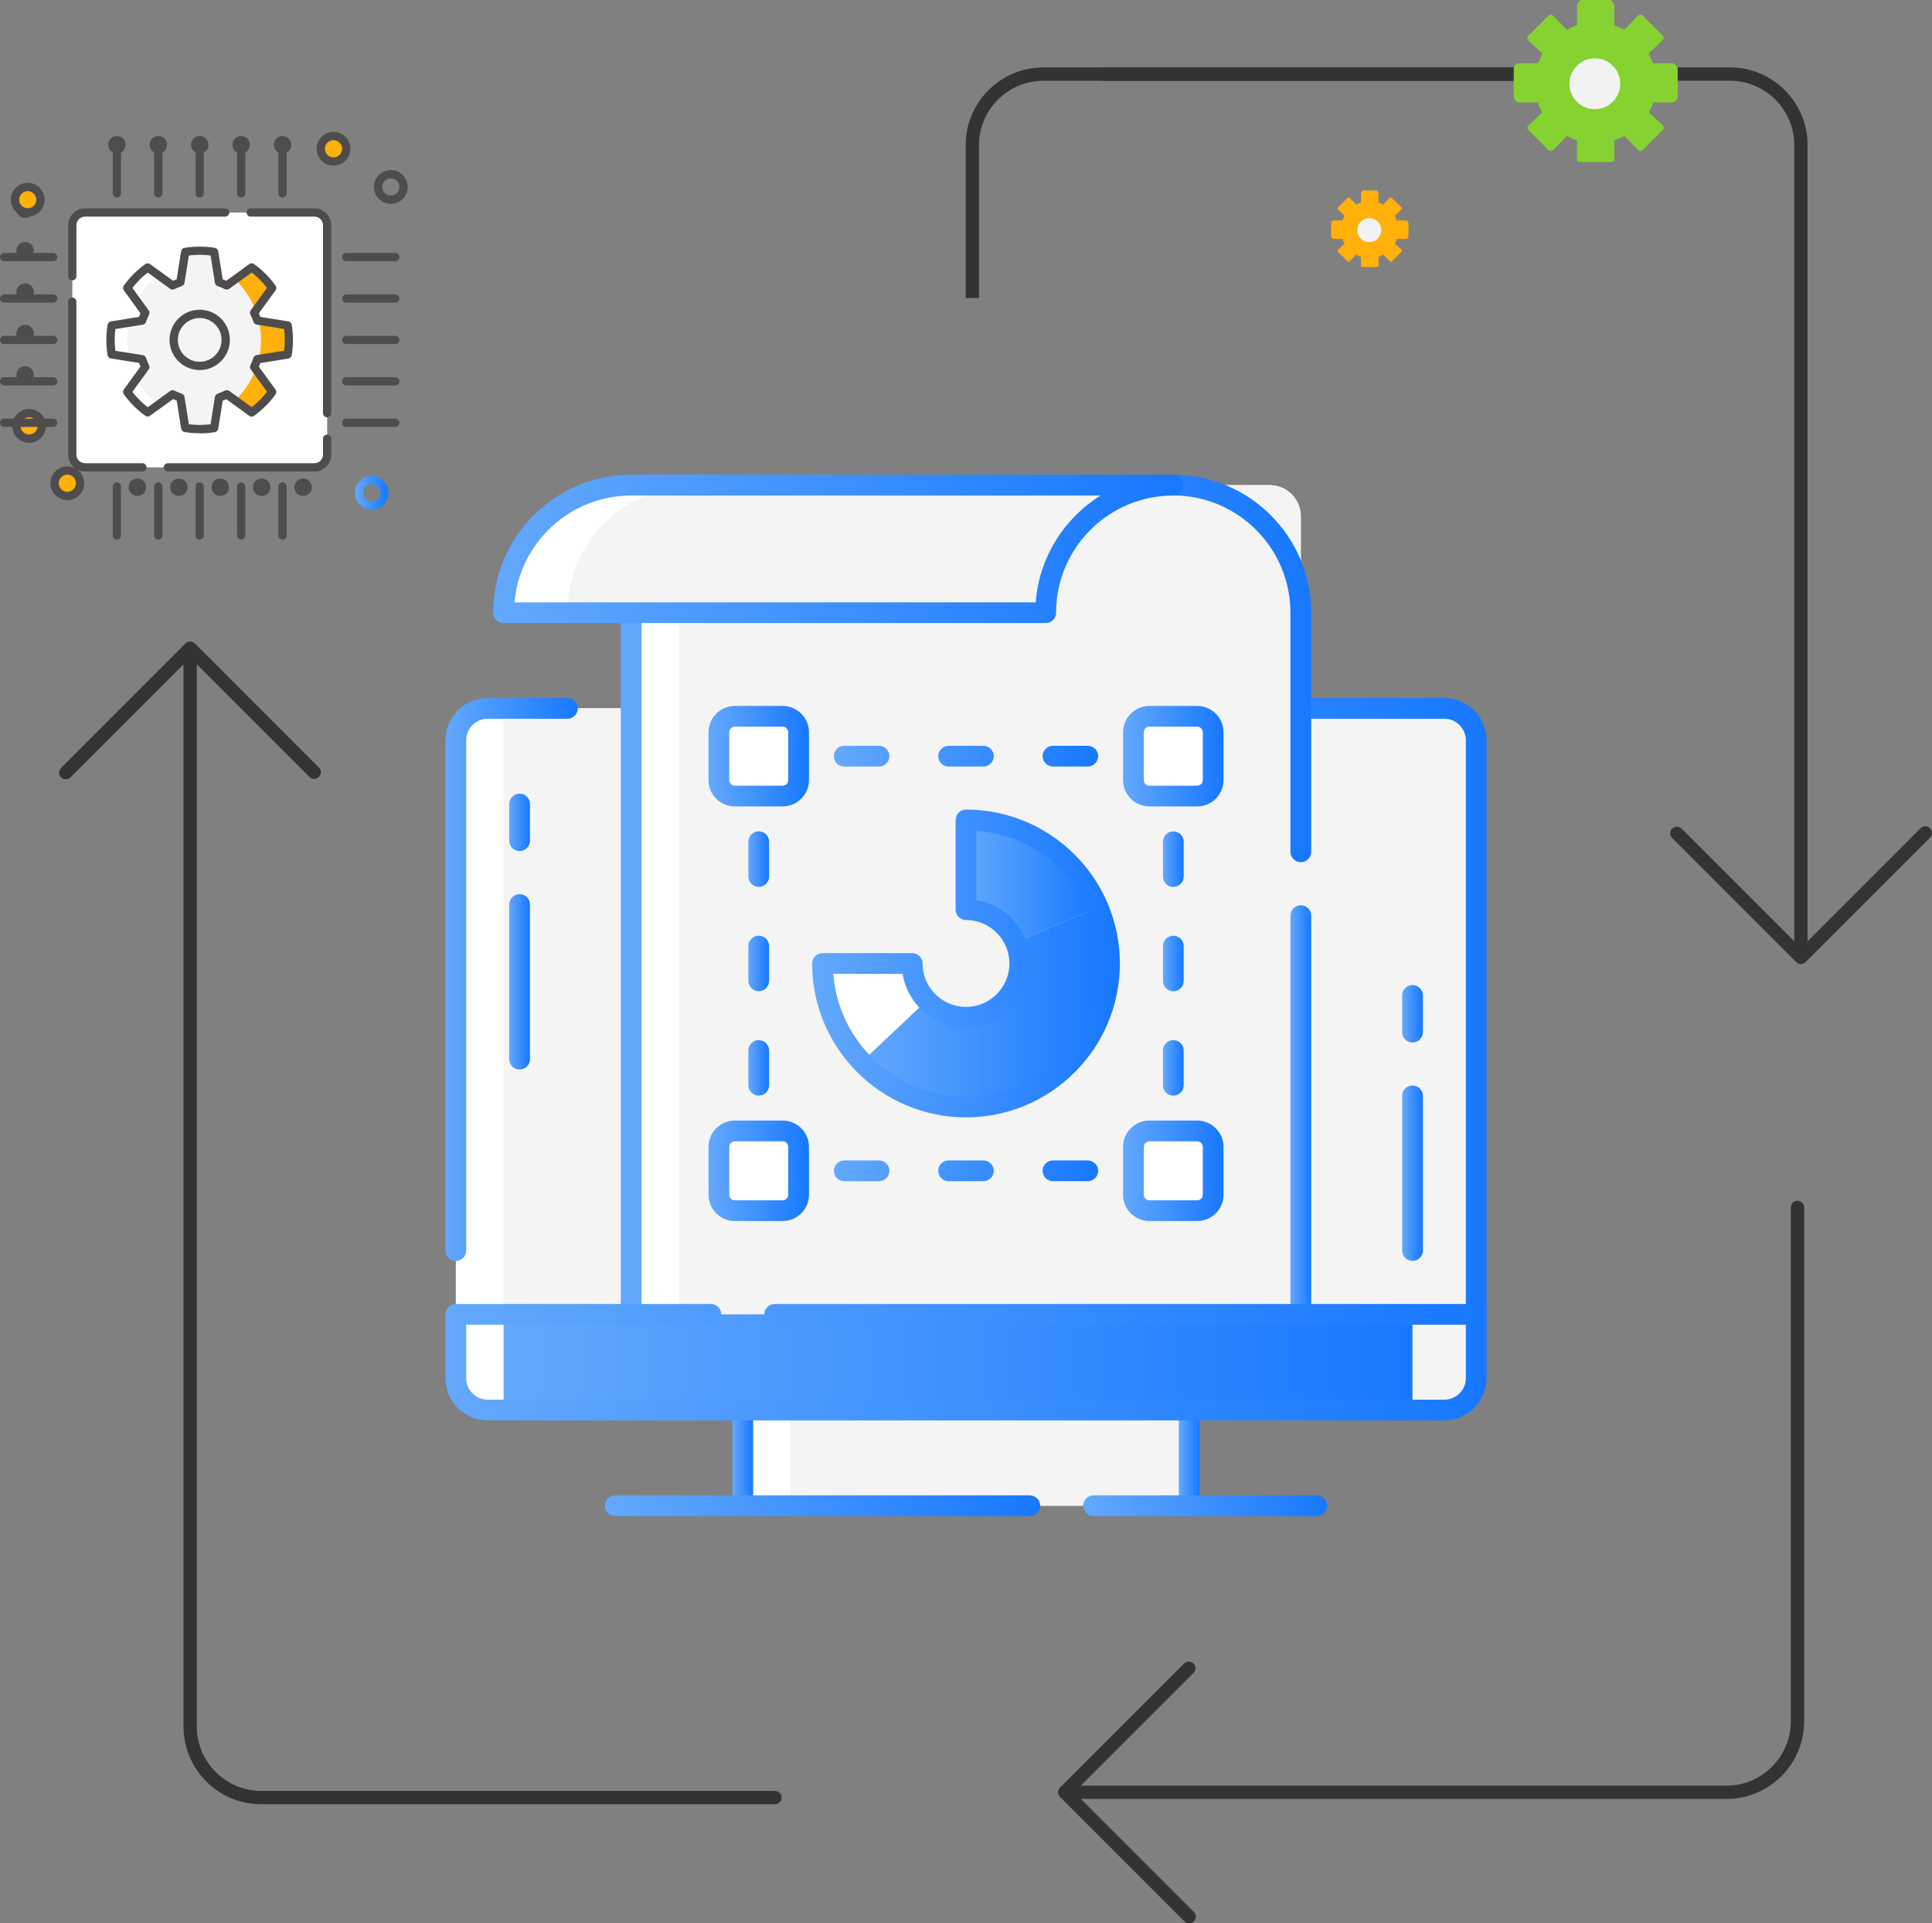 <?xml version="1.0" encoding="UTF-8"?>
<svg id="_图层_1" data-name=" 图层 1" xmlns="http://www.w3.org/2000/svg" xmlns:xlink="http://www.w3.org/1999/xlink" viewBox="0 0 495.62 493.34">
  <rect x="0" y="0" width="495.62" height="493.34" fill="#808080" stroke="none"/>
  <defs>
    <style>
      .cls-1 {
        fill: url(#_未命名的渐变_5);
      }

      .cls-2 {
        fill: url(#_未命名的渐变_8);
      }

      .cls-3 {
        fill: url(#_未命名的渐变_12);
      }

      .cls-4 {
        fill: url(#_未命名的渐变);
      }

      .cls-5 {
        fill: url(#_未命名的渐变_31);
      }

      .cls-6 {
        fill: url(#_未命名的渐变_22);
      }

      .cls-7 {
        fill: url(#_未命名的渐变_18);
      }

      .cls-8 {
        fill: #f4f4f4;
      }

      .cls-9 {
        fill: url(#_未命名的渐变_9);
      }

      .cls-10 {
        fill: #fff;
      }

      .cls-11 {
        fill: #85d230;
      }

      .cls-12 {
        fill: url(#_未命名的渐变_23);
      }

      .cls-13 {
        fill: url(#_未命名的渐变_28);
      }

      .cls-14 {
        fill: url(#_未命名的渐变_14);
      }

      .cls-15 {
        fill: url(#_未命名的渐变_26);
      }

      .cls-16 {
        fill: url(#_未命名的渐变_4);
      }

      .cls-17 {
        fill: url(#_未命名的渐变_13);
      }

      .cls-18 {
        fill: url(#_未命名的渐变_11);
      }

      .cls-19 {
        fill: url(#_未命名的渐变_29);
      }

      .cls-20 {
        fill: #ffb00a;
      }

      .cls-21 {
        fill: #333;
      }

      .cls-22 {
        fill: url(#_未命名的渐变_19);
      }

      .cls-23 {
        fill: url(#_未命名的渐变_15);
      }

      .cls-24 {
        fill: url(#_未命名的渐变_21);
      }

      .cls-25 {
        fill: url(#_未命名的渐变_24);
      }

      .cls-26 {
        fill: #f1f2f2;
      }

      .cls-27 {
        fill: url(#_未命名的渐变_30);
      }

      .cls-28 {
        fill: url(#_未命名的渐变_25);
      }

      .cls-29 {
        fill: url(#_未命名的渐变_6);
      }

      .cls-30 {
        fill: url(#_未命名的渐变_17);
      }

      .cls-31 {
        fill: url(#_未命名的渐变_2);
      }

      .cls-32 {
        fill: url(#_未命名的渐变_20);
      }

      .cls-33 {
        fill: url(#_未命名的渐变_16);
      }

      .cls-34 {
        fill: url(#_未命名的渐变_27);
      }

      .cls-35 {
        fill: url(#_未命名的渐变_3);
      }

      .cls-36 {
        fill: url(#_未命名的渐变_10);
      }

      .cls-37 {
        fill: url(#_未命名的渐变_7);
      }

      .cls-38 {
        fill: #4f4c4d;
      }
    </style>
    <linearGradient id="_未命名的渐变" data-name="未命名的渐变" x1="159.26" y1="-383.18" x2="381.36" y2="-383.18" gradientTransform="translate(0 -123.76) scale(1 -1)" gradientUnits="userSpaceOnUse">
      <stop offset="0" stop-color="#63a8fc"/>
      <stop offset="1" stop-color="#1778ff"/>
    </linearGradient>
    <linearGradient id="_未命名的渐变_2" data-name="未命名的渐变 2" x1="114.27" y1="-375" x2="148.22" y2="-375" gradientTransform="translate(0 -123.76) scale(1 -1)" gradientUnits="userSpaceOnUse">
      <stop offset="0" stop-color="#63a8fc"/>
      <stop offset="1" stop-color="#1778ff"/>
    </linearGradient>
    <linearGradient id="_未命名的渐变_3" data-name="未命名的渐变 3" x1="130.63" y1="-375.6" x2="135.95" y2="-375.6" gradientTransform="translate(0 -123.76) scale(1 -1)" gradientUnits="userSpaceOnUse">
      <stop offset="0" stop-color="#63a8fc"/>
      <stop offset="1" stop-color="#1778ff"/>
    </linearGradient>
    <linearGradient id="_未命名的渐变_4" data-name="未命名的渐变 4" x1="130.63" y1="-334.7" x2="135.95" y2="-334.7" gradientTransform="translate(0 -123.76) scale(1 -1)" gradientUnits="userSpaceOnUse">
      <stop offset="0" stop-color="#63a8fc"/>
      <stop offset="1" stop-color="#1778ff"/>
    </linearGradient>
    <linearGradient id="_未命名的渐变_5" data-name="未命名的渐变 5" x1="359.7" y1="-424.69" x2="365.02" y2="-424.69" gradientTransform="translate(0 -123.76) scale(1 -1)" gradientUnits="userSpaceOnUse">
      <stop offset="0" stop-color="#63a8fc"/>
      <stop offset="1" stop-color="#1778ff"/>
    </linearGradient>
    <linearGradient id="_未命名的渐变_6" data-name="未命名的渐变 6" x1="359.7" y1="-383.79" x2="365.02" y2="-383.79" gradientTransform="translate(0 -123.76) scale(1 -1)" gradientUnits="userSpaceOnUse">
      <stop offset="0" stop-color="#63a8fc"/>
      <stop offset="1" stop-color="#1778ff"/>
    </linearGradient>
    <linearGradient id="_未命名的渐变_7" data-name="未命名的渐变 7" x1="159.26" y1="-354.54" x2="336.36" y2="-354.54" gradientTransform="translate(0 -123.76) scale(1 -1)" gradientUnits="userSpaceOnUse">
      <stop offset="0" stop-color="#63a8fc"/>
      <stop offset="1" stop-color="#1778ff"/>
    </linearGradient>
    <linearGradient id="_未命名的渐变_8" data-name="未命名的渐变 8" x1="331.04" y1="-409.75" x2="336.36" y2="-409.75" gradientTransform="translate(0 -123.76) scale(1 -1)" gradientUnits="userSpaceOnUse">
      <stop offset="0" stop-color="#63a8fc"/>
      <stop offset="1" stop-color="#1778ff"/>
    </linearGradient>
    <linearGradient id="_未命名的渐变_9" data-name="未命名的渐变 9" x1="302.42" y1="-497.7" x2="307.74" y2="-497.7" gradientTransform="translate(0 -123.76) scale(1 -1)" gradientUnits="userSpaceOnUse">
      <stop offset="0" stop-color="#63a8fc"/>
      <stop offset="1" stop-color="#1778ff"/>
    </linearGradient>
    <linearGradient id="_未命名的渐变_10" data-name="未命名的渐变 10" x1="187.89" y1="-497.7" x2="193.21" y2="-497.7" gradientTransform="translate(0 -123.76) scale(1 -1)" gradientUnits="userSpaceOnUse">
      <stop offset="0" stop-color="#63a8fc"/>
      <stop offset="1" stop-color="#1778ff"/>
    </linearGradient>
    <linearGradient id="_未命名的渐变_11" data-name="未命名的渐变 11" x1="129.2" y1="-473.16" x2="362.34" y2="-473.16" gradientTransform="translate(0 -123.76) scale(1 -1)" gradientUnits="userSpaceOnUse">
      <stop offset="0" stop-color="#63a8fc"/>
      <stop offset="1" stop-color="#1778ff"/>
    </linearGradient>
    <linearGradient id="_未命名的渐变_12" data-name="未命名的渐变 12" x1="114.27" y1="-473.16" x2="381.36" y2="-473.16" gradientTransform="translate(0 -123.76) scale(1 -1)" gradientUnits="userSpaceOnUse">
      <stop offset="0" stop-color="#63a8fc"/>
      <stop offset="1" stop-color="#1778ff"/>
    </linearGradient>
    <linearGradient id="_未命名的渐变_13" data-name="未命名的渐变 13" x1="277.88" y1="-509.97" x2="340.46" y2="-509.97" gradientTransform="translate(0 -123.76) scale(1 -1)" gradientUnits="userSpaceOnUse">
      <stop offset="0" stop-color="#63a8fc"/>
      <stop offset="1" stop-color="#1778ff"/>
    </linearGradient>
    <linearGradient id="_未命名的渐变_14" data-name="未命名的渐变 14" x1="155.17" y1="-509.97" x2="266.83" y2="-509.97" gradientTransform="translate(0 -123.76) scale(1 -1)" gradientUnits="userSpaceOnUse">
      <stop offset="0" stop-color="#63a8fc"/>
      <stop offset="1" stop-color="#1778ff"/>
    </linearGradient>
    <linearGradient id="_未命名的渐变_15" data-name="未命名的渐变 15" x1="126.54" y1="-264.56" x2="303.64" y2="-264.56" gradientTransform="translate(0 -123.76) scale(1 -1)" gradientUnits="userSpaceOnUse">
      <stop offset="0" stop-color="#63a8fc"/>
      <stop offset="1" stop-color="#1778ff"/>
    </linearGradient>
    <linearGradient id="_未命名的渐变_16" data-name="未命名的渐变 16" x1="294.23" y1="-422.03" x2="303.65" y2="-422.03" gradientTransform="translate(0 -123.76) scale(1 -1)" gradientUnits="userSpaceOnUse">
      <stop offset="0" stop-color="#63a8fc"/>
      <stop offset="1" stop-color="#1778ff"/>
    </linearGradient>
    <linearGradient id="_未命名的渐变_17" data-name="未命名的渐变 17" x1="213.92" y1="-424.07" x2="281.7" y2="-424.07" gradientTransform="translate(0 -123.76) scale(1 -1)" gradientUnits="userSpaceOnUse">
      <stop offset="0" stop-color="#63a8fc"/>
      <stop offset="1" stop-color="#1778ff"/>
    </linearGradient>
    <linearGradient id="_未命名的渐变_18" data-name="未命名的渐变 18" x1="191.98" y1="-422.03" x2="201.39" y2="-422.03" gradientTransform="translate(0 -123.76) scale(1 -1)" gradientUnits="userSpaceOnUse">
      <stop offset="0" stop-color="#63a8fc"/>
      <stop offset="1" stop-color="#1778ff"/>
    </linearGradient>
    <linearGradient id="_未命名的渐变_19" data-name="未命名的渐变 19" x1="191.98" y1="-370.89" x2="197.3" y2="-370.89" gradientTransform="translate(0 -123.76) scale(1 -1)" gradientUnits="userSpaceOnUse">
      <stop offset="0" stop-color="#63a8fc"/>
      <stop offset="1" stop-color="#1778ff"/>
    </linearGradient>
    <linearGradient id="_未命名的渐变_20" data-name="未命名的渐变 20" x1="191.98" y1="-319.77" x2="201.39" y2="-319.77" gradientTransform="translate(0 -123.76) scale(1 -1)" gradientUnits="userSpaceOnUse">
      <stop offset="0" stop-color="#63a8fc"/>
      <stop offset="1" stop-color="#1778ff"/>
    </linearGradient>
    <linearGradient id="_未命名的渐变_21" data-name="未命名的渐变 21" x1="213.91" y1="-317.71" x2="281.7" y2="-317.71" gradientTransform="translate(0 -123.76) scale(1 -1)" gradientUnits="userSpaceOnUse">
      <stop offset="0" stop-color="#63a8fc"/>
      <stop offset="1" stop-color="#1778ff"/>
    </linearGradient>
    <linearGradient id="_未命名的渐变_22" data-name="未命名的渐变 22" x1="294.23" y1="-319.77" x2="303.65" y2="-319.77" gradientTransform="translate(0 -123.76) scale(1 -1)" gradientUnits="userSpaceOnUse">
      <stop offset="0" stop-color="#63a8fc"/>
      <stop offset="1" stop-color="#1778ff"/>
    </linearGradient>
    <linearGradient id="_未命名的渐变_23" data-name="未命名的渐变 23" x1="298.32" y1="-370.9" x2="303.65" y2="-370.9" gradientTransform="translate(0 -123.76) scale(1 -1)" gradientUnits="userSpaceOnUse">
      <stop offset="0" stop-color="#63a8fc"/>
      <stop offset="1" stop-color="#1778ff"/>
    </linearGradient>
    <linearGradient id="_未命名的渐变_24" data-name="未命名的渐变 24" x1="181.76" y1="-317.72" x2="207.53" y2="-317.72" gradientTransform="translate(0 -123.76) scale(1 -1)" gradientUnits="userSpaceOnUse">
      <stop offset="0" stop-color="#63a8fc"/>
      <stop offset="1" stop-color="#1778ff"/>
    </linearGradient>
    <linearGradient id="_未命名的渐变_25" data-name="未命名的渐变 25" x1="288.1" y1="-317.72" x2="313.87" y2="-317.72" gradientTransform="translate(0 -123.76) scale(1 -1)" gradientUnits="userSpaceOnUse">
      <stop offset="0" stop-color="#63a8fc"/>
      <stop offset="1" stop-color="#1778ff"/>
    </linearGradient>
    <linearGradient id="_未命名的渐变_26" data-name="未命名的渐变 26" x1="181.76" y1="-424.07" x2="207.53" y2="-424.07" gradientTransform="translate(0 -123.76) scale(1 -1)" gradientUnits="userSpaceOnUse">
      <stop offset="0" stop-color="#63a8fc"/>
      <stop offset="1" stop-color="#1778ff"/>
    </linearGradient>
    <linearGradient id="_未命名的渐变_27" data-name="未命名的渐变 27" x1="221.07" y1="-382.1" x2="284.62" y2="-382.1" gradientTransform="translate(0 -123.76) scale(1 -1)" gradientUnits="userSpaceOnUse">
      <stop offset="0" stop-color="#63a8fc"/>
      <stop offset="1" stop-color="#1778ff"/>
    </linearGradient>
    <linearGradient id="_未命名的渐变_28" data-name="未命名的渐变 28" x1="247.81" y1="-349.79" x2="281.7" y2="-349.79" gradientTransform="translate(0 -123.76) scale(1 -1)" gradientUnits="userSpaceOnUse">
      <stop offset="0" stop-color="#63a8fc"/>
      <stop offset="1" stop-color="#1778ff"/>
    </linearGradient>
    <linearGradient id="_未命名的渐变_29" data-name="未命名的渐变 29" x1="288.1" y1="-424.07" x2="313.87" y2="-424.07" gradientTransform="translate(0 -123.76) scale(1 -1)" gradientUnits="userSpaceOnUse">
      <stop offset="0" stop-color="#63a8fc"/>
      <stop offset="1" stop-color="#1778ff"/>
    </linearGradient>
    <linearGradient id="_未命名的渐变_30" data-name="未命名的渐变 30" x1="208.34" y1="-370.89" x2="287.28" y2="-370.89" gradientTransform="translate(0 -123.76) scale(1 -1)" gradientUnits="userSpaceOnUse">
      <stop offset="0" stop-color="#63a8fc"/>
      <stop offset="1" stop-color="#1778ff"/>
    </linearGradient>
    <linearGradient id="_未命名的渐变_31" data-name="未命名的渐变 31" x1="91.03" y1="-250.17" x2="99.69" y2="-250.17" gradientTransform="translate(0 -123.76) scale(1 -1)" gradientUnits="userSpaceOnUse">
      <stop offset="0" stop-color="#63a8fc"/>
      <stop offset="1" stop-color="#1778ff"/>
    </linearGradient>
  </defs>
  <g>
    <path class="cls-38" d="M6.44,77.16c-1.23,0-2.24-1-2.24-2.24s1-2.24,2.24-2.24,2.24,1,2.24,2.24-1,2.24-2.24,2.24Z"/>
    <circle class="cls-38" cx="6.44" cy="64.3" r="2.24"/>
    <path class="cls-38" d="M6.44,55.91c-1.23,0-2.24-1-2.24-2.24s1-2.24,2.24-2.24,2.24,1,2.24,2.24-1,2.24-2.24,2.24Z"/>
    <path class="cls-38" d="M6.44,98.41c-1.23,0-2.24-1-2.24-2.24s1-2.24,2.24-2.24,2.24,1,2.24,2.24-1,2.24-2.24,2.24Z"/>
    <path class="cls-38" d="M6.44,87.78c-1.23,0-2.24-1-2.24-2.24s1-2.24,2.24-2.24,2.24,1,2.24,2.24-1,2.24-2.24,2.24Z"/>
    <path class="cls-38" d="M58.74,124.98c0,1.24-1,2.24-2.24,2.24s-2.24-1-2.24-2.24,1-2.24,2.24-2.24,2.24,1,2.24,2.24Z"/>
    <path class="cls-38" d="M48.12,124.98c0,1.24-1,2.24-2.24,2.24s-2.24-1-2.24-2.24,1-2.24,2.24-2.24,2.24,1,2.24,2.24Z"/>
    <path class="cls-38" d="M37.49,124.98c0,1.24-1,2.24-2.24,2.24s-2.24-1-2.24-2.24,1-2.24,2.24-2.24,2.24,1,2.24,2.24Z"/>
    <path class="cls-38" d="M79.99,124.98c0,1.24-1,2.24-2.24,2.24s-2.24-1-2.24-2.24,1-2.24,2.24-2.24,2.24,1,2.24,2.24Z"/>
    <path class="cls-38" d="M69.36,124.98c0,1.24-1,2.24-2.24,2.24s-2.24-1-2.24-2.24,1-2.24,2.24-2.24,2.24,1,2.24,2.24Z"/>
    <path class="cls-20" d="M20.55,123.95c0,1.81-1.46,3.27-3.27,3.27s-3.27-1.46-3.27-3.27,1.46-3.27,3.27-3.27,3.27,1.46,3.27,3.27Z"/>
    <path class="cls-38" d="M17.28,128.28c-2.39,0-4.33-1.94-4.33-4.33s1.94-4.33,4.33-4.33,4.33,1.94,4.33,4.33-1.94,4.33-4.33,4.33Zm0-6.54c-1.22,0-2.21,.99-2.21,2.21s.99,2.21,2.21,2.21,2.21-.99,2.21-2.21-.99-2.21-2.21-2.21Z"/>
    <path class="cls-20" d="M10.74,109.24c0,1.8-1.46,3.27-3.27,3.27s-3.27-1.46-3.27-3.27,1.46-3.27,3.27-3.27,3.27,1.46,3.27,3.27Z"/>
    <path class="cls-38" d="M7.47,113.57c-2.39,0-4.33-1.94-4.33-4.33s1.94-4.33,4.33-4.33,4.33,1.94,4.33,4.33-1.94,4.33-4.33,4.33Zm0-6.54c-1.22,0-2.21,.99-2.21,2.21s.99,2.21,2.21,2.21,2.21-.99,2.21-2.21-.99-2.21-2.21-2.21Z"/>
    <g>
      <path class="cls-10" d="M118.93,181.7H376.7c1.1,0,2,.9,2,2v153.43H116.93V183.7c0-1.1,.9-2,2-2h0Z"/>
      <path class="cls-8" d="M131.2,181.7h245.5c1.1,0,2,.9,2,2v153.43H129.2V183.7c0-1.1,.9-2,2-2h0Z"/>
      <path class="cls-8" d="M131.2,181.7h229.14c1.1,0,2,.9,2,2v153.43H129.2V183.7c0-1.1,.9-2,2-2h0Z"/>
      <path class="cls-4" d="M378.7,339.79c-1.47,0-2.66-1.19-2.66-2.66V189.88c0-3.04-2.48-5.52-5.52-5.52H161.92c-1.47,0-2.66-1.19-2.66-2.66s1.19-2.66,2.66-2.66h208.6c5.97,0,10.84,4.87,10.84,10.84v147.25c0,1.47-1.19,2.66-2.66,2.66h0Z"/>
      <path class="cls-31" d="M116.93,323.43c-1.47,0-2.66-1.19-2.66-2.66V189.88c0-5.97,4.87-10.84,10.84-10.84h20.45c1.47,0,2.66,1.19,2.66,2.66s-1.19,2.66-2.66,2.66h-20.45c-3.04,0-5.52,2.48-5.52,5.52v130.89c0,1.47-1.19,2.66-2.66,2.66h0Z"/>
      <path class="cls-35" d="M133.29,274.33c-1.47,0-2.66-1.19-2.66-2.66v-39.67c0-1.47,1.19-2.66,2.66-2.66s2.66,1.19,2.66,2.66v39.67c0,1.47-1.19,2.66-2.66,2.66Z"/>
      <path class="cls-16" d="M133.29,218.3c-1.47,0-2.66-1.19-2.66-2.66v-9.41c0-1.47,1.19-2.66,2.66-2.66s2.66,1.19,2.66,2.66v9.41c0,1.47-1.19,2.66-2.66,2.66Z"/>
      <path class="cls-1" d="M362.36,323.42c-1.47,0-2.66-1.19-2.66-2.66v-39.67c0-1.47,1.19-2.66,2.66-2.66s2.66,1.19,2.66,2.66v39.67c0,1.47-1.19,2.66-2.66,2.66Z"/>
      <path class="cls-29" d="M362.36,267.39c-1.47,0-2.66-1.19-2.66-2.66v-9.41c0-1.47,1.19-2.66,2.66-2.66s2.66,1.19,2.66,2.66v9.41c0,1.47-1.19,2.66-2.66,2.66Z"/>
      <path class="cls-10" d="M161.92,337.12V124.43h163.78c4.42,0,8,3.58,8,8v204.69H161.92Z"/>
      <path class="cls-8" d="M174.18,337.13V124.44h151.52c4.42,0,8,3.58,8,8v204.69H174.18Z"/>
      <path class="cls-37" d="M161.92,339.78c-1.47,0-2.66-1.19-2.66-2.66V124.43c0-1.47,1.19-2.66,2.66-2.66h139.06c19.51,0,35.38,15.87,35.38,35.38v61.35c0,1.47-1.19,2.66-2.66,2.66s-2.66-1.19-2.66-2.66v-61.35c0-16.58-13.49-30.06-30.06-30.06H164.58v210.03c0,1.47-1.19,2.66-2.66,2.66Z"/>
      <path class="cls-2" d="M333.7,339.78c-1.47,0-2.66-1.19-2.66-2.66v-102.26c0-1.47,1.19-2.66,2.66-2.66s2.66,1.19,2.66,2.66v102.26c0,1.47-1.19,2.66-2.66,2.66Z"/>
      <path class="cls-10" d="M300.98,124.44c-18.07,0-32.72,14.65-32.72,32.72H129.2c0-18.07,14.65-32.72,32.72-32.72h139.06Z"/>
      <path class="cls-8" d="M300.98,124.44c-18.07,0-32.72,14.65-32.72,32.72h-122.7c0-18.07,14.65-32.72,32.72-32.72h122.7Z"/>
      <rect class="cls-10" x="190.55" y="361.67" width="114.53" height="24.54"/>
      <rect class="cls-8" x="202.82" y="361.67" width="102.25" height="24.54"/>
      <rect class="cls-8" x="202.82" y="361.67" width="85.89" height="24.54"/>
      <path class="cls-9" d="M305.07,388.87c-1.47,0-2.66-1.19-2.66-2.66v-24.54c0-1.47,1.19-2.66,2.66-2.66s2.66,1.19,2.66,2.66v24.54c0,1.47-1.19,2.66-2.66,2.66Z"/>
      <path class="cls-36" d="M190.55,388.87c-1.47,0-2.66-1.19-2.66-2.66v-24.54c0-1.47,1.19-2.66,2.66-2.66s2.66,1.19,2.66,2.66v24.54c0,1.47-1.19,2.66-2.66,2.66Z"/>
      <path class="cls-10" d="M116.93,337.13H378.7v22.54c0,1.1-.9,2-2,2H118.93c-1.1,0-2-.9-2-2v-22.54h0Z"/>
      <path class="cls-8" d="M129.2,337.13h249.5v22.54c0,1.1-.9,2-2,2H131.2c-1.1,0-2-.9-2-2v-22.54h0Z"/>
      <path class="cls-18" d="M129.2,337.13h233.14v22.54c0,1.1-.9,2-2,2H131.2c-1.1,0-2-.9-2-2v-22.54h0Z"/>
      <path class="cls-3" d="M370.52,364.33H125.11c-5.97,0-10.84-4.87-10.84-10.84v-16.36c0-1.47,1.19-2.66,2.66-2.66h65.44c1.47,0,2.66,1.19,2.66,2.66s-1.19,2.66-2.66,2.66h-62.78v13.7c0,3.04,2.48,5.52,5.52,5.52h245.41c3.04,0,5.52-2.48,5.52-5.52v-13.7H198.73c-1.47,0-2.66-1.19-2.66-2.66s1.19-2.66,2.66-2.66h179.97c1.47,0,2.66,1.19,2.66,2.66v16.36c0,5.97-4.87,10.84-10.84,10.84h0Z"/>
      <path class="cls-17" d="M337.8,388.87h-57.26c-1.47,0-2.66-1.19-2.66-2.66s1.19-2.66,2.66-2.66h57.26c1.47,0,2.66,1.19,2.66,2.66s-1.19,2.66-2.66,2.66Z"/>
      <path class="cls-14" d="M264.17,388.87h-106.34c-1.47,0-2.66-1.19-2.66-2.66s1.19-2.66,2.66-2.66h106.34c1.47,0,2.66,1.19,2.66,2.66s-1.19,2.66-2.66,2.66h0Z"/>
      <path class="cls-23" d="M268.26,159.82H129.2c-1.47,0-2.66-1.19-2.66-2.66,0-19.51,15.87-35.38,35.38-35.38h139.06c1.47,0,2.66,1.19,2.66,2.66s-1.19,2.66-2.66,2.66c-16.58,0-30.06,13.48-30.06,30.06,0,1.47-1.19,2.66-2.66,2.66h0Zm-136.28-5.32h133.72c.86-11.56,7.31-21.59,16.64-27.4h-120.42c-15.68,0-28.59,12.06-29.94,27.4Z"/>
      <path class="cls-33" d="M300.99,302.97h-4.09c-1.47,0-2.66-1.19-2.66-2.66s1.19-2.66,2.66-2.66h1.43v-1.43c0-1.47,1.19-2.66,2.66-2.66s2.66,1.19,2.66,2.66v4.09c0,1.47-1.19,2.66-2.66,2.66h0Z"/>
      <path class="cls-30" d="M279.04,302.97h-8.92c-1.47,0-2.66-1.19-2.66-2.66s1.19-2.66,2.66-2.66h8.92c1.47,0,2.66,1.19,2.66,2.66s-1.19,2.66-2.66,2.66Zm-26.77,0h-8.93c-1.47,0-2.66-1.19-2.66-2.66s1.19-2.66,2.66-2.66h8.93c1.47,0,2.66,1.19,2.66,2.66s-1.19,2.66-2.66,2.66Zm-26.77,0h-8.92c-1.47,0-2.66-1.19-2.66-2.66s1.19-2.66,2.66-2.66h8.92c1.47,0,2.66,1.19,2.66,2.66s-1.19,2.66-2.66,2.66Z"/>
      <path class="cls-7" d="M198.73,302.97h-4.09c-1.47,0-2.66-1.19-2.66-2.66v-4.09c0-1.47,1.19-2.66,2.66-2.66s2.66,1.19,2.66,2.66v1.43h1.43c1.47,0,2.66,1.19,2.66,2.66s-1.19,2.66-2.66,2.66h0Z"/>
      <path class="cls-22" d="M194.64,281.03c-1.47,0-2.66-1.19-2.66-2.66v-8.92c0-1.47,1.19-2.66,2.66-2.66s2.66,1.19,2.66,2.66v8.92c0,1.47-1.19,2.66-2.66,2.66Zm0-26.78c-1.47,0-2.66-1.19-2.66-2.66v-8.93c0-1.47,1.19-2.66,2.66-2.66s2.66,1.19,2.66,2.66v8.93c0,1.47-1.19,2.66-2.66,2.66Zm0-26.77c-1.47,0-2.66-1.19-2.66-2.66v-8.93c0-1.47,1.19-2.66,2.66-2.66s2.66,1.19,2.66,2.66v8.93c0,1.47-1.19,2.66-2.66,2.66Z"/>
      <path class="cls-32" d="M194.64,200.71c-1.47,0-2.66-1.19-2.66-2.66v-4.09c0-1.47,1.19-2.66,2.66-2.66h4.09c1.47,0,2.66,1.19,2.66,2.66s-1.19,2.66-2.66,2.66h-1.43v1.43c0,1.47-1.19,2.66-2.66,2.66h0Z"/>
      <path class="cls-24" d="M279.04,196.61h-8.92c-1.47,0-2.66-1.19-2.66-2.66s1.19-2.66,2.66-2.66h8.92c1.47,0,2.66,1.19,2.66,2.66s-1.19,2.66-2.66,2.66Zm-26.77,0h-8.93c-1.47,0-2.66-1.19-2.66-2.66s1.19-2.66,2.66-2.66h8.93c1.47,0,2.66,1.19,2.66,2.66s-1.19,2.66-2.66,2.66Zm-26.78,0h-8.92c-1.47,0-2.66-1.19-2.66-2.66s1.19-2.66,2.66-2.66h8.92c1.47,0,2.66,1.19,2.66,2.66s-1.19,2.66-2.66,2.66Z"/>
      <path class="cls-6" d="M300.99,200.71c-1.47,0-2.66-1.19-2.66-2.66v-1.43h-1.43c-1.47,0-2.66-1.19-2.66-2.66s1.19-2.66,2.66-2.66h4.09c1.47,0,2.66,1.19,2.66,2.66v4.09c0,1.47-1.19,2.66-2.66,2.66h0Z"/>
      <path class="cls-12" d="M300.99,281.03c-1.47,0-2.66-1.19-2.66-2.66v-8.92c0-1.47,1.19-2.66,2.66-2.66s2.66,1.19,2.66,2.66v8.92c0,1.47-1.19,2.66-2.66,2.66h0Zm0-26.77c-1.47,0-2.66-1.19-2.66-2.66v-8.93c0-1.47,1.19-2.66,2.66-2.66s2.66,1.19,2.66,2.66v8.93c0,1.47-1.19,2.66-2.66,2.66h0Zm0-26.77c-1.47,0-2.66-1.19-2.66-2.66v-8.93c0-1.47,1.19-2.66,2.66-2.66s2.66,1.19,2.66,2.66v8.93c0,1.47-1.19,2.66-2.66,2.66h0Z"/>
      <rect class="cls-10" x="184.41" y="183.73" width="20.45" height="20.45" rx="1" ry="1"/>
      <path class="cls-25" d="M200.78,206.84h-12.27c-3.73,0-6.75-3.03-6.75-6.75v-12.27c0-3.72,3.03-6.75,6.75-6.75h12.27c3.72,0,6.75,3.03,6.75,6.75v12.27c0,3.72-3.03,6.75-6.75,6.75Zm-12.27-20.45c-.79,0-1.43,.64-1.43,1.43v12.27c0,.79,.64,1.43,1.43,1.43h12.27c.79,0,1.43-.64,1.43-1.43v-12.27c0-.79-.64-1.43-1.43-1.43h-12.27Z"/>
      <rect class="cls-10" x="290.76" y="183.73" width="20.45" height="20.45" rx="1" ry="1"/>
      <path class="cls-28" d="M307.12,206.84h-12.27c-3.72,0-6.75-3.03-6.75-6.75v-12.27c0-3.72,3.03-6.75,6.75-6.75h12.27c3.73,0,6.75,3.03,6.75,6.75v12.27c0,3.72-3.03,6.75-6.75,6.75Zm-12.27-20.45c-.79,0-1.43,.64-1.43,1.43v12.27c0,.79,.64,1.43,1.43,1.43h12.27c.79,0,1.43-.64,1.43-1.43v-12.27c0-.79-.64-1.43-1.43-1.43h-12.27Z"/>
      <rect class="cls-10" x="184.41" y="290.08" width="20.45" height="20.45" rx="1" ry="1"/>
      <path class="cls-15" d="M200.78,313.19h-12.27c-3.73,0-6.75-3.03-6.75-6.75v-12.27c0-3.73,3.03-6.75,6.75-6.75h12.27c3.72,0,6.75,3.03,6.75,6.75v12.27c0,3.73-3.03,6.75-6.75,6.75Zm-12.27-20.45c-.79,0-1.43,.64-1.43,1.43v12.27c0,.8,.64,1.43,1.43,1.43h12.27c.79,0,1.43-.64,1.43-1.43v-12.27c0-.79-.64-1.43-1.43-1.43h-12.27Z"/>
      <path class="cls-10" d="M234,247.13h-23.01c0,9.78,3.84,18.65,10.07,25.24l16.73-15.79c-2.34-2.47-3.79-5.78-3.79-9.45Z"/>
      <path class="cls-34" d="M260.52,241.73c.7,1.66,1.1,3.48,1.1,5.4,0,7.62-6.18,13.8-13.81,13.8-3.95,0-7.49-1.69-10.01-4.35l-16.73,15.79c6.71,7.11,16.2,11.57,26.74,11.57,20.33,0,36.81-16.48,36.81-36.81,0-5.11-1.04-9.98-2.93-14.4l-21.18,9h.01Z"/>
      <path class="cls-13" d="M247.81,210.32v23.01c5.71,0,10.6,3.47,12.71,8.41l21.18-9c-5.61-13.17-18.67-22.41-33.89-22.41h0Z"/>
      <rect class="cls-10" x="290.76" y="290.08" width="20.45" height="20.45" rx="1" ry="1"/>
      <path class="cls-19" d="M307.12,313.19h-12.27c-3.72,0-6.75-3.03-6.75-6.75v-12.27c0-3.73,3.03-6.75,6.75-6.75h12.27c3.73,0,6.75,3.03,6.75,6.75v12.27c0,3.73-3.03,6.75-6.75,6.75Zm-12.27-20.45c-.79,0-1.43,.64-1.43,1.43v12.27c0,.8,.64,1.43,1.43,1.43h12.27c.79,0,1.43-.64,1.43-1.43v-12.27c0-.79-.64-1.43-1.43-1.43h-12.27Z"/>
      <path class="cls-27" d="M247.81,286.6c-21.76,0-39.47-17.71-39.47-39.47,0-1.47,1.19-2.66,2.66-2.66h23.01c1.47,0,2.66,1.19,2.66,2.66,0,6.15,5,11.14,11.14,11.14s11.14-5,11.14-11.14-5-11.15-11.14-11.15c-1.47,0-2.66-1.19-2.66-2.66v-23.01c0-1.47,1.19-2.66,2.66-2.66,21.77,0,39.47,17.71,39.47,39.48s-17.7,39.47-39.47,39.47h0Zm-34.05-36.81c1.36,17.59,16.11,31.49,34.05,31.49,18.83,0,34.15-15.32,34.15-34.15s-13.9-32.69-31.49-34.05v17.81c7.82,1.27,13.8,8.07,13.8,16.25,0,9.08-7.38,16.47-16.47,16.47-8.17,0-14.97-5.99-16.25-13.8h-17.8v-.02Z"/>
    </g>
    <g>
      <rect class="cls-10" x="18.55" y="54.5" width="65.38" height="65.37" rx="2" ry="2"/>
      <path class="cls-38" d="M18.55,71.9c-.59,0-1.06-.48-1.06-1.06v-13.07c0-2.39,1.94-4.33,4.33-4.33H57.78c.59,0,1.06,.48,1.06,1.06s-.48,1.06-1.06,1.06H21.82c-1.22,0-2.21,.99-2.21,2.21v13.07c0,.59-.48,1.06-1.06,1.06Z"/>
      <path class="cls-38" d="M36.52,120.94h-14.71c-2.39,0-4.33-1.94-4.33-4.33v-39.23c0-.59,.48-1.06,1.06-1.06s1.06,.48,1.06,1.06v39.23c0,1.22,.99,2.2,2.21,2.2h14.71c.59,0,1.06,.48,1.06,1.06s-.48,1.06-1.06,1.06h0Z"/>
      <path class="cls-38" d="M80.65,120.94H43.06c-.59,0-1.06-.48-1.06-1.06s.48-1.06,1.06-1.06h37.59c1.22,0,2.21-.99,2.21-2.2v-4.09c0-.59,.48-1.06,1.06-1.06s1.06,.48,1.06,1.06v4.09c0,2.39-1.94,4.33-4.33,4.33h0Z"/>
      <path class="cls-38" d="M83.92,107.04c-.59,0-1.06-.48-1.06-1.06V57.77c0-1.22-.99-2.21-2.21-2.21h-16.34c-.59,0-1.06-.48-1.06-1.06s.48-1.06,1.06-1.06h16.34c2.39,0,4.33,1.94,4.33,4.33v48.21c0,.59-.48,1.06-1.06,1.06Z"/>
      <path class="cls-38" d="M13.64,88.25H1.06c-.59,0-1.06-.48-1.06-1.06s.48-1.06,1.06-1.06H13.64c.59,0,1.06,.48,1.06,1.06s-.48,1.06-1.06,1.06Z"/>
      <path class="cls-38" d="M101.41,88.25h-12.58c-.59,0-1.06-.48-1.06-1.06s.48-1.06,1.06-1.06h12.58c.59,0,1.06,.48,1.06,1.06s-.48,1.06-1.06,1.06Z"/>
      <path class="cls-38" d="M13.64,77.63H1.06c-.59,0-1.06-.48-1.06-1.06s.48-1.06,1.06-1.06H13.64c.59,0,1.06,.48,1.06,1.06s-.48,1.06-1.06,1.06Z"/>
      <path class="cls-38" d="M101.41,77.63h-12.58c-.59,0-1.06-.48-1.06-1.06s.48-1.06,1.06-1.06h12.58c.59,0,1.06,.48,1.06,1.06s-.48,1.06-1.06,1.06Z"/>
      <path class="cls-38" d="M13.64,67H1.06c-.59,0-1.06-.48-1.06-1.06s.48-1.06,1.06-1.06H13.64c.59,0,1.06,.48,1.06,1.06s-.48,1.06-1.06,1.06Z"/>
      <path class="cls-38" d="M101.41,67h-12.58c-.59,0-1.06-.48-1.06-1.06s.48-1.06,1.06-1.06h12.58c.59,0,1.06,.48,1.06,1.06s-.48,1.06-1.06,1.06Z"/>
      <path class="cls-38" d="M13.64,109.5H1.06c-.59,0-1.06-.48-1.06-1.06s.48-1.06,1.06-1.06H13.64c.59,0,1.06,.48,1.06,1.06s-.48,1.06-1.06,1.06Z"/>
      <path class="cls-38" d="M101.41,109.5h-12.58c-.59,0-1.06-.48-1.06-1.06s.48-1.06,1.06-1.06h12.58c.59,0,1.06,.48,1.06,1.06s-.48,1.06-1.06,1.06Z"/>
      <path class="cls-38" d="M13.64,98.87H1.06c-.59,0-1.06-.48-1.06-1.06s.48-1.06,1.06-1.06H13.64c.59,0,1.06,.48,1.06,1.06s-.48,1.06-1.06,1.06Z"/>
      <path class="cls-38" d="M101.41,98.87h-12.58c-.59,0-1.06-.48-1.06-1.06s.48-1.06,1.06-1.06h12.58c.59,0,1.06,.48,1.06,1.06s-.48,1.06-1.06,1.06Z"/>
      <path class="cls-38" d="M51.23,138.42c-.59,0-1.06-.48-1.06-1.06v-12.58c0-.59,.48-1.06,1.06-1.06s1.06,.48,1.06,1.06v12.58c0,.59-.48,1.06-1.06,1.06Z"/>
      <path class="cls-38" d="M51.23,50.66c-.59,0-1.06-.48-1.06-1.06v-12.59c0-.59,.48-1.06,1.06-1.06s1.06,.48,1.06,1.06v12.59c0,.59-.48,1.06-1.06,1.06Z"/>
      <path class="cls-38" d="M49,37.12c0-1.23,1-2.24,2.24-2.24s2.24,1,2.24,2.24-1,2.24-2.24,2.24-2.24-1-2.24-2.24Z"/>
      <path class="cls-38" d="M40.61,138.42c-.59,0-1.06-.48-1.06-1.06v-12.58c0-.59,.48-1.06,1.06-1.06s1.06,.48,1.06,1.06v12.58c0,.59-.48,1.06-1.06,1.06Z"/>
      <path class="cls-38" d="M40.61,50.66c-.59,0-1.06-.48-1.06-1.06v-12.59c0-.59,.48-1.06,1.06-1.06s1.06,.48,1.06,1.06v12.59c0,.59-.48,1.06-1.06,1.06Z"/>
      <path class="cls-38" d="M38.37,37.12c0-1.23,1-2.24,2.24-2.24s2.24,1,2.24,2.24-1,2.24-2.24,2.24-2.24-1-2.24-2.24Z"/>
      <path class="cls-38" d="M29.99,138.42c-.59,0-1.06-.48-1.06-1.06v-12.58c0-.59,.48-1.06,1.06-1.06s1.06,.48,1.06,1.06v12.58c0,.59-.48,1.06-1.06,1.06Z"/>
      <path class="cls-38" d="M29.99,50.66c-.59,0-1.06-.48-1.06-1.06v-12.59c0-.59,.48-1.06,1.06-1.06s1.06,.48,1.06,1.06v12.59c0,.59-.48,1.06-1.06,1.06Z"/>
      <path class="cls-38" d="M27.75,37.12c0-1.23,1-2.24,2.24-2.24s2.24,1,2.24,2.24-1,2.24-2.24,2.24-2.24-1-2.24-2.24Z"/>
      <path class="cls-38" d="M72.48,138.42c-.59,0-1.06-.48-1.06-1.06v-12.58c0-.59,.48-1.06,1.06-1.06s1.06,.48,1.06,1.06v12.58c0,.59-.48,1.06-1.06,1.06Z"/>
      <path class="cls-38" d="M72.48,50.66c-.59,0-1.06-.48-1.06-1.06v-12.59c0-.59,.48-1.06,1.06-1.06s1.06,.48,1.06,1.06v12.59c0,.59-.48,1.06-1.06,1.06Z"/>
      <path class="cls-38" d="M70.24,37.12c0-1.23,1-2.24,2.24-2.24s2.24,1,2.24,2.24-1,2.24-2.24,2.24-2.24-1-2.24-2.24Z"/>
      <path class="cls-38" d="M61.86,138.42c-.59,0-1.06-.48-1.06-1.06v-12.58c0-.59,.48-1.06,1.06-1.06s1.06,.48,1.06,1.06v12.58c0,.59-.48,1.06-1.06,1.06Z"/>
      <path class="cls-38" d="M61.86,50.66c-.59,0-1.06-.48-1.06-1.06v-12.59c0-.59,.48-1.06,1.06-1.06s1.06,.48,1.06,1.06v12.59c0,.59-.48,1.06-1.06,1.06Z"/>
      <path class="cls-38" d="M59.62,37.12c0-1.23,1-2.24,2.24-2.24s2.24,1,2.24,2.24-1,2.24-2.24,2.24-2.24-1-2.24-2.24Z"/>
      <path class="cls-38" d="M100.26,52.29c-2.39,0-4.33-1.94-4.33-4.33s1.94-4.33,4.33-4.33,4.33,1.94,4.33,4.33-1.94,4.33-4.33,4.33Zm0-6.54c-1.21,0-2.21,.99-2.21,2.21s.99,2.21,2.21,2.21,2.21-.99,2.21-2.21-.99-2.21-2.21-2.21Z"/>
      <path class="cls-5" d="M95.36,130.74c-2.39,0-4.33-1.94-4.33-4.33s1.94-4.33,4.33-4.33,4.33,1.94,4.33,4.33-1.94,4.33-4.33,4.33Zm0-6.54c-1.22,0-2.21,.99-2.21,2.21s.99,2.21,2.21,2.21,2.21-.99,2.21-2.21-.99-2.21-2.21-2.21Z"/>
      <path class="cls-20" d="M10.37,51.23c0,1.8-1.46,3.27-3.27,3.27s-3.27-1.46-3.27-3.27,1.46-3.27,3.27-3.27,3.27,1.46,3.27,3.27Z"/>
      <path class="cls-38" d="M7.11,55.56c-2.39,0-4.33-1.94-4.33-4.33s1.94-4.33,4.33-4.33,4.33,1.94,4.33,4.33-1.94,4.33-4.33,4.33Zm0-6.54c-1.22,0-2.2,.99-2.2,2.21s.99,2.2,2.2,2.2,2.21-.99,2.21-2.2-.99-2.21-2.21-2.21Z"/>
      <path class="cls-20" d="M88.82,38.15c0,1.8-1.46,3.27-3.27,3.27s-3.27-1.46-3.27-3.27,1.46-3.27,3.27-3.27,3.27,1.46,3.27,3.27Z"/>
      <path class="cls-38" d="M85.55,42.49c-2.39,0-4.33-1.94-4.33-4.33s1.94-4.33,4.33-4.33,4.33,1.94,4.33,4.33-1.94,4.33-4.33,4.33Zm0-6.54c-1.22,0-2.21,.99-2.21,2.21s.99,2.21,2.21,2.21,2.21-.99,2.21-2.21-.99-2.21-2.21-2.21Z"/>
      <path class="cls-8" d="M73.81,83.47c.2,1.21,.31,2.45,.31,3.71s-.11,2.5-.31,3.71l-7.79,1.24c-.23,.69-.52,1.36-.84,2l4.63,6.38c-1.45,2.03-3.22,3.8-5.25,5.26l-6.38-4.63c-.64,.32-1.32,.61-2,.84l-1.24,7.79c-1.21,.2-2.45,.3-3.71,.3h0c-1.26,0-2.5-.11-3.71-.3l-1.24-7.79c-.69-.23-1.36-.51-2-.83l-6.39,4.63c-2.02-1.45-3.79-3.22-5.25-5.26l4.63-6.38c-.33-.65-.61-1.31-.83-2l-7.78-1.24c-.2-1.21-.31-2.45-.31-3.71s.11-2.5,.31-3.71l7.78-1.24c.23-.69,.51-1.36,.83-2l-4.63-6.39c1.45-2.02,3.23-3.8,5.25-5.25l6.39,4.64c.64-.33,1.31-.61,2-.84l1.24-7.79c1.21-.2,2.45-.3,3.71-.3h0c1.26,0,2.5,.1,3.71,.3l1.24,7.79c.69,.23,1.36,.51,2,.84l6.38-4.64c2.02,1.45,3.8,3.23,5.25,5.25l-4.63,6.39c.32,.64,.61,1.31,.84,2l7.79,1.24h0Z"/>
      <path class="cls-20" d="M66.38,92.08l7.42-1.18c.2-1.21,.31-2.45,.31-3.71s-.11-2.5-.31-3.71l-7.42-1.18c.37,1.57,.58,3.21,.58,4.9s-.21,3.32-.58,4.89h0Z"/>
      <path class="cls-20" d="M65.59,79.67l4.23-5.83c-1.45-2.02-3.22-3.8-5.25-5.25l-4.25,3.09c2.32,2.21,4.13,4.94,5.27,7.99Z"/>
      <path class="cls-20" d="M60.32,102.69l4.25,3.08c2.02-1.45,3.8-3.22,5.25-5.26l-4.23-5.82c-1.14,3.06-2.95,5.78-5.27,7.99h0Z"/>
      <path class="cls-10" d="M35.1,97.14l-2.45,3.38c1.45,2.03,3.23,3.8,5.25,5.26l2.68-1.94c-2.25-1.83-4.11-4.11-5.47-6.69h-.01Z"/>
      <path class="cls-10" d="M40.57,70.54l-2.68-1.95c-2.02,1.45-3.79,3.23-5.25,5.25l2.46,3.39c1.36-2.59,3.22-4.86,5.47-6.69Z"/>
      <path class="cls-10" d="M33.1,82.76l-4.44,.71c-.2,1.21-.31,2.45-.31,3.71s.11,2.5,.31,3.71l4.44,.71c-.3-1.43-.46-2.9-.46-4.42s.16-2.99,.46-4.42h0Z"/>
      <path class="cls-38" d="M51.23,111.13c-1.29,0-2.6-.11-3.89-.32-.45-.07-.8-.43-.87-.88l-1.14-7.17c-.31-.12-.62-.25-.94-.39l-5.88,4.26c-.37,.27-.87,.27-1.25,0-2.13-1.53-3.98-3.38-5.49-5.5-.27-.37-.27-.87,0-1.24l4.26-5.86c-.14-.31-.27-.63-.39-.94l-7.16-1.14c-.45-.07-.81-.42-.88-.87-.21-1.28-.32-2.59-.32-3.89s.11-2.6,.32-3.89c.07-.45,.43-.8,.88-.87l7.16-1.14c.12-.31,.25-.63,.39-.94l-4.26-5.87c-.27-.37-.27-.87,0-1.24,1.52-2.12,3.37-3.97,5.49-5.49,.37-.27,.87-.27,1.25,0l5.87,4.26c.31-.14,.62-.27,.94-.39l1.14-7.17c.07-.45,.43-.81,.88-.88,2.53-.41,5.25-.41,7.77,0,.45,.07,.8,.43,.88,.88l1.14,7.17c.32,.12,.63,.25,.94,.39l5.87-4.27c.37-.27,.87-.27,1.24,0,2.12,1.52,3.97,3.37,5.49,5.5,.27,.37,.27,.87,0,1.24l-4.26,5.88c.14,.32,.28,.63,.39,.93l7.16,1.14c.45,.07,.81,.43,.88,.88,.21,1.31,.32,2.62,.32,3.89s-.11,2.57-.32,3.89c-.07,.45-.43,.8-.88,.88l-7.16,1.14c-.12,.31-.25,.62-.39,.94l4.26,5.87c.27,.37,.27,.87,0,1.24-1.52,2.12-3.37,3.97-5.49,5.5-.37,.27-.87,.27-1.24,0l-5.87-4.26c-.32,.14-.63,.28-.94,.39l-1.14,7.17c-.07,.45-.43,.81-.87,.88-1.29,.21-2.59,.32-3.89,.32v-.03Zm-2.78-2.31c1.85,.24,3.72,.24,5.57,0l1.12-7.02c.06-.39,.34-.71,.71-.84,.6-.2,1.23-.46,1.87-.78,.36-.18,.78-.14,1.1,.09l5.75,4.17c1.48-1.14,2.8-2.47,3.94-3.94l-4.18-5.75c-.23-.32-.27-.74-.09-1.1,.33-.66,.58-1.27,.78-1.87,.13-.37,.45-.65,.84-.71l7.02-1.11c.12-.94,.18-1.88,.18-2.79s-.06-1.84-.18-2.79l-7.02-1.12c-.39-.06-.72-.34-.84-.71-.2-.6-.45-1.21-.78-1.86-.18-.36-.14-.78,.09-1.1l4.17-5.75c-1.14-1.48-2.46-2.8-3.94-3.94l-5.75,4.18c-.32,.23-.75,.27-1.1,.09-.6-.3-1.23-.57-1.86-.78-.38-.12-.65-.45-.71-.84l-1.12-7.02c-1.83-.23-3.74-.23-5.57,0l-1.12,7.02c-.06,.39-.34,.71-.71,.84-.66,.22-1.28,.48-1.85,.78-.36,.18-.78,.15-1.11-.08l-5.76-4.18c-1.48,1.14-2.8,2.47-3.94,3.94l4.18,5.75c.23,.32,.27,.75,.09,1.11-.31,.61-.57,1.23-.77,1.85-.12,.38-.45,.66-.84,.72l-7.02,1.12c-.12,.93-.18,1.86-.18,2.79s.06,1.86,.18,2.79l7.02,1.11c.39,.06,.72,.34,.84,.72,.2,.62,.46,1.24,.77,1.85,.18,.35,.14,.78-.09,1.1l-4.18,5.75c1.14,1.47,2.46,2.8,3.94,3.94l5.76-4.17c.32-.23,.74-.27,1.09-.09,.66,.32,1.27,.58,1.87,.78,.38,.13,.65,.45,.71,.84l1.12,7.02h0Z"/>
      <path class="cls-8" d="M57.91,87.19c0-3.69-2.99-6.67-6.67-6.67s-6.67,2.99-6.67,6.67,2.99,6.67,6.67,6.67,6.67-2.99,6.67-6.67Z"/>
      <path class="cls-38" d="M51.23,94.92c-4.27,0-7.74-3.47-7.74-7.74s3.47-7.74,7.74-7.74,7.74,3.47,7.74,7.74-3.47,7.74-7.74,7.74Zm0-13.35c-3.09,0-5.61,2.52-5.61,5.61s2.52,5.61,5.61,5.61,5.61-2.52,5.61-5.61-2.52-5.61-5.61-5.61Z"/>
      <path class="cls-21" d="M48.77,164.54c.45,0,.89,.18,1.21,.5l31.83,31.83c.32,.32,.5,.75,.5,1.21s-.18,.89-.5,1.21-.75,.5-1.21,.5-.89-.18-1.21-.5l-28.9-28.9V442.89c.02,9.07,7.41,16.45,16.47,16.47H198.79c.94,0,1.71,.77,1.71,1.71s-.77,1.71-1.71,1.71H66.97c-10.96,0-19.88-8.93-19.89-19.89V170.39l-28.96,28.96c-.32,.34-.78,.54-1.24,.54-.14,0-.29-.02-.43-.05-.6-.16-1.07-.63-1.23-1.23s.03-1.24,.48-1.67l31.89-31.89c.32-.32,.74-.5,1.19-.5h0Z"/>
      <path class="cls-21" d="M462.01,247.28c-.45,0-.89-.18-1.21-.5l-31.83-31.83c-.32-.32-.5-.75-.5-1.21s.18-.89,.5-1.21,.75-.5,1.21-.5,.89,.18,1.21,.5l28.9,28.9V37.18c-.02-9.07-7.41-16.45-16.47-16.47h-160.83c-.94,0-1.71-.77-1.71-1.71s.77-1.71,1.71-1.71h160.82c10.96,0,19.88,8.93,19.89,19.89V241.43l28.96-28.96c.32-.34,.78-.54,1.24-.54,.14,0,.29,.02,.43,.05,.6,.16,1.07,.63,1.23,1.23s-.03,1.24-.48,1.67l-31.89,31.89c-.32,.32-.74,.5-1.19,.5h0Z"/>
      <path class="cls-21" d="M271.42,459.73c0-.45,.18-.89,.5-1.21l31.83-31.83c.32-.32,.75-.5,1.21-.5s.89,.18,1.21,.5,.5,.75,.5,1.21-.18,.89-.5,1.21l-28.9,28.9h165.66c9.07-.02,16.45-7.41,16.47-16.47v-131.83c0-.94,.77-1.71,1.71-1.71s1.71,.77,1.71,1.71v131.82c0,10.96-8.93,19.88-19.89,19.89h-165.65l28.96,28.96c.34,.32,.54,.78,.54,1.24,0,.14-.02,.29-.05,.43-.16,.6-.63,1.07-1.23,1.23s-1.24-.03-1.67-.48l-31.89-31.89c-.32-.32-.5-.74-.5-1.19h-.02Z"/>
      <path class="cls-21" d="M247.73,76.45V37.19c0-10.96,8.93-19.88,19.89-19.89h131.82c.94,0,1.71,.77,1.71,1.71s-.77,1.71-1.71,1.71h-131.83c-9.06,.02-16.45,7.41-16.47,16.47v39.26h-3.41Z"/>
    </g>
  </g>
  <path class="cls-11" d="M414.14,41.09v-5.07c.48-.29,1.71-.67,2.58-1.14l3.51,3.59c.34,.34,.85,.34,1.19,0l5.12-5.14c.34-.34,.33-.89-.01-1.23l-3.59-3.33c.46-.87,.84-1.05,1.13-2.49h5.08c.48,0,1.24-.91,1.24-1.4v-7.27c0-.48-.76-1.37-1.24-1.37h-5.08c-.29-.48-.67-1.63-1.14-2.5l3.59-3.46c.34-.34,.34-.83,0-1.17l-5.14-5.11c-.34-.34-.89-.33-1.23,.02l-3.43,3.59c-.87-.46-2.11-.84-2.58-1.13V1.41c0-.48-.71-1.41-1.2-1.41h-7.27c-.48,0-1.09,.93-1.09,1.41V6.48c-.96,.3-1.77,.68-2.63,1.14l-3.54-3.59c-.34-.34-.86-.34-1.21,0l-5.13,5.14c-.34,.34-.33,.89,0,1.23l3.6,3.34c-.46,.87-.85,2.02-1.14,2.5h-5.07c-.48,0-1.14,.89-1.14,1.37v7.27c0,.48,.66,1.4,1.14,1.4h5.07c.29,1.43,.68,1.62,1.14,2.49l-3.59,3.46c-.34,.34-.34,.82,0,1.16l5.14,5.11c.34,.34,.89,.33,1.23-.02l3.48-3.6c.86,.46,1.68,.84,2.63,1.13v5.07c0,.48,.61,.48,1.09,.48h7.27c.48,0,1.2,0,1.2-.48h.02Z"/>
  <path class="cls-26" d="M409.12,28.01c-3.6,0-6.52-2.92-6.52-6.52s2.92-6.52,6.52-6.52,6.53,2.92,6.53,6.52-2.92,6.52-6.53,6.52Z"/>
  <path class="cls-20" d="M353.64,68.28v-2.4c.23-.14,.81-.32,1.22-.54l1.66,1.69c.16,.16,.4,.16,.56,0l2.42-2.43c.16-.16,.16-.42,0-.58l-1.7-1.57c.22-.41,.4-.5,.54-1.17h2.4c.23,0,.59-.43,.59-.66v-3.43c0-.23-.36-.65-.59-.65h-2.4c-.14-.23-.32-.77-.54-1.18l1.69-1.64c.16-.16,.16-.39,0-.55l-2.43-2.41c-.16-.16-.42-.15-.58,0l-1.62,1.7c-.41-.22-.99-.4-1.22-.54v-2.4c0-.23-.34-.67-.56-.67h-3.43c-.23,0-.51,.44-.51,.67v2.4c-.45,.14-.84,.32-1.24,.54l-1.67-1.69c-.16-.16-.41-.16-.57,0l-2.42,2.43c-.16,.16-.16,.42,0,.58l1.7,1.58c-.22,.41-.4,.95-.54,1.18h-2.4c-.23,0-.54,.42-.54,.65v3.43c0,.23,.31,.66,.54,.66h2.4c.14,.68,.32,.76,.54,1.17l-1.7,1.63c-.16,.16-.16,.39,0,.55l2.43,2.41c.16,.16,.42,.15,.58,0l1.64-1.7c.41,.22,.79,.4,1.24,.53v2.4c0,.23,.29,.23,.51,.23h3.43c.23,0,.56,0,.56-.23h0Z"/>
  <path class="cls-26" d="M351.27,62.1c-1.7,0-3.08-1.38-3.08-3.08s1.38-3.08,3.08-3.08,3.08,1.38,3.08,3.08-1.38,3.08-3.08,3.08Z"/>
</svg>